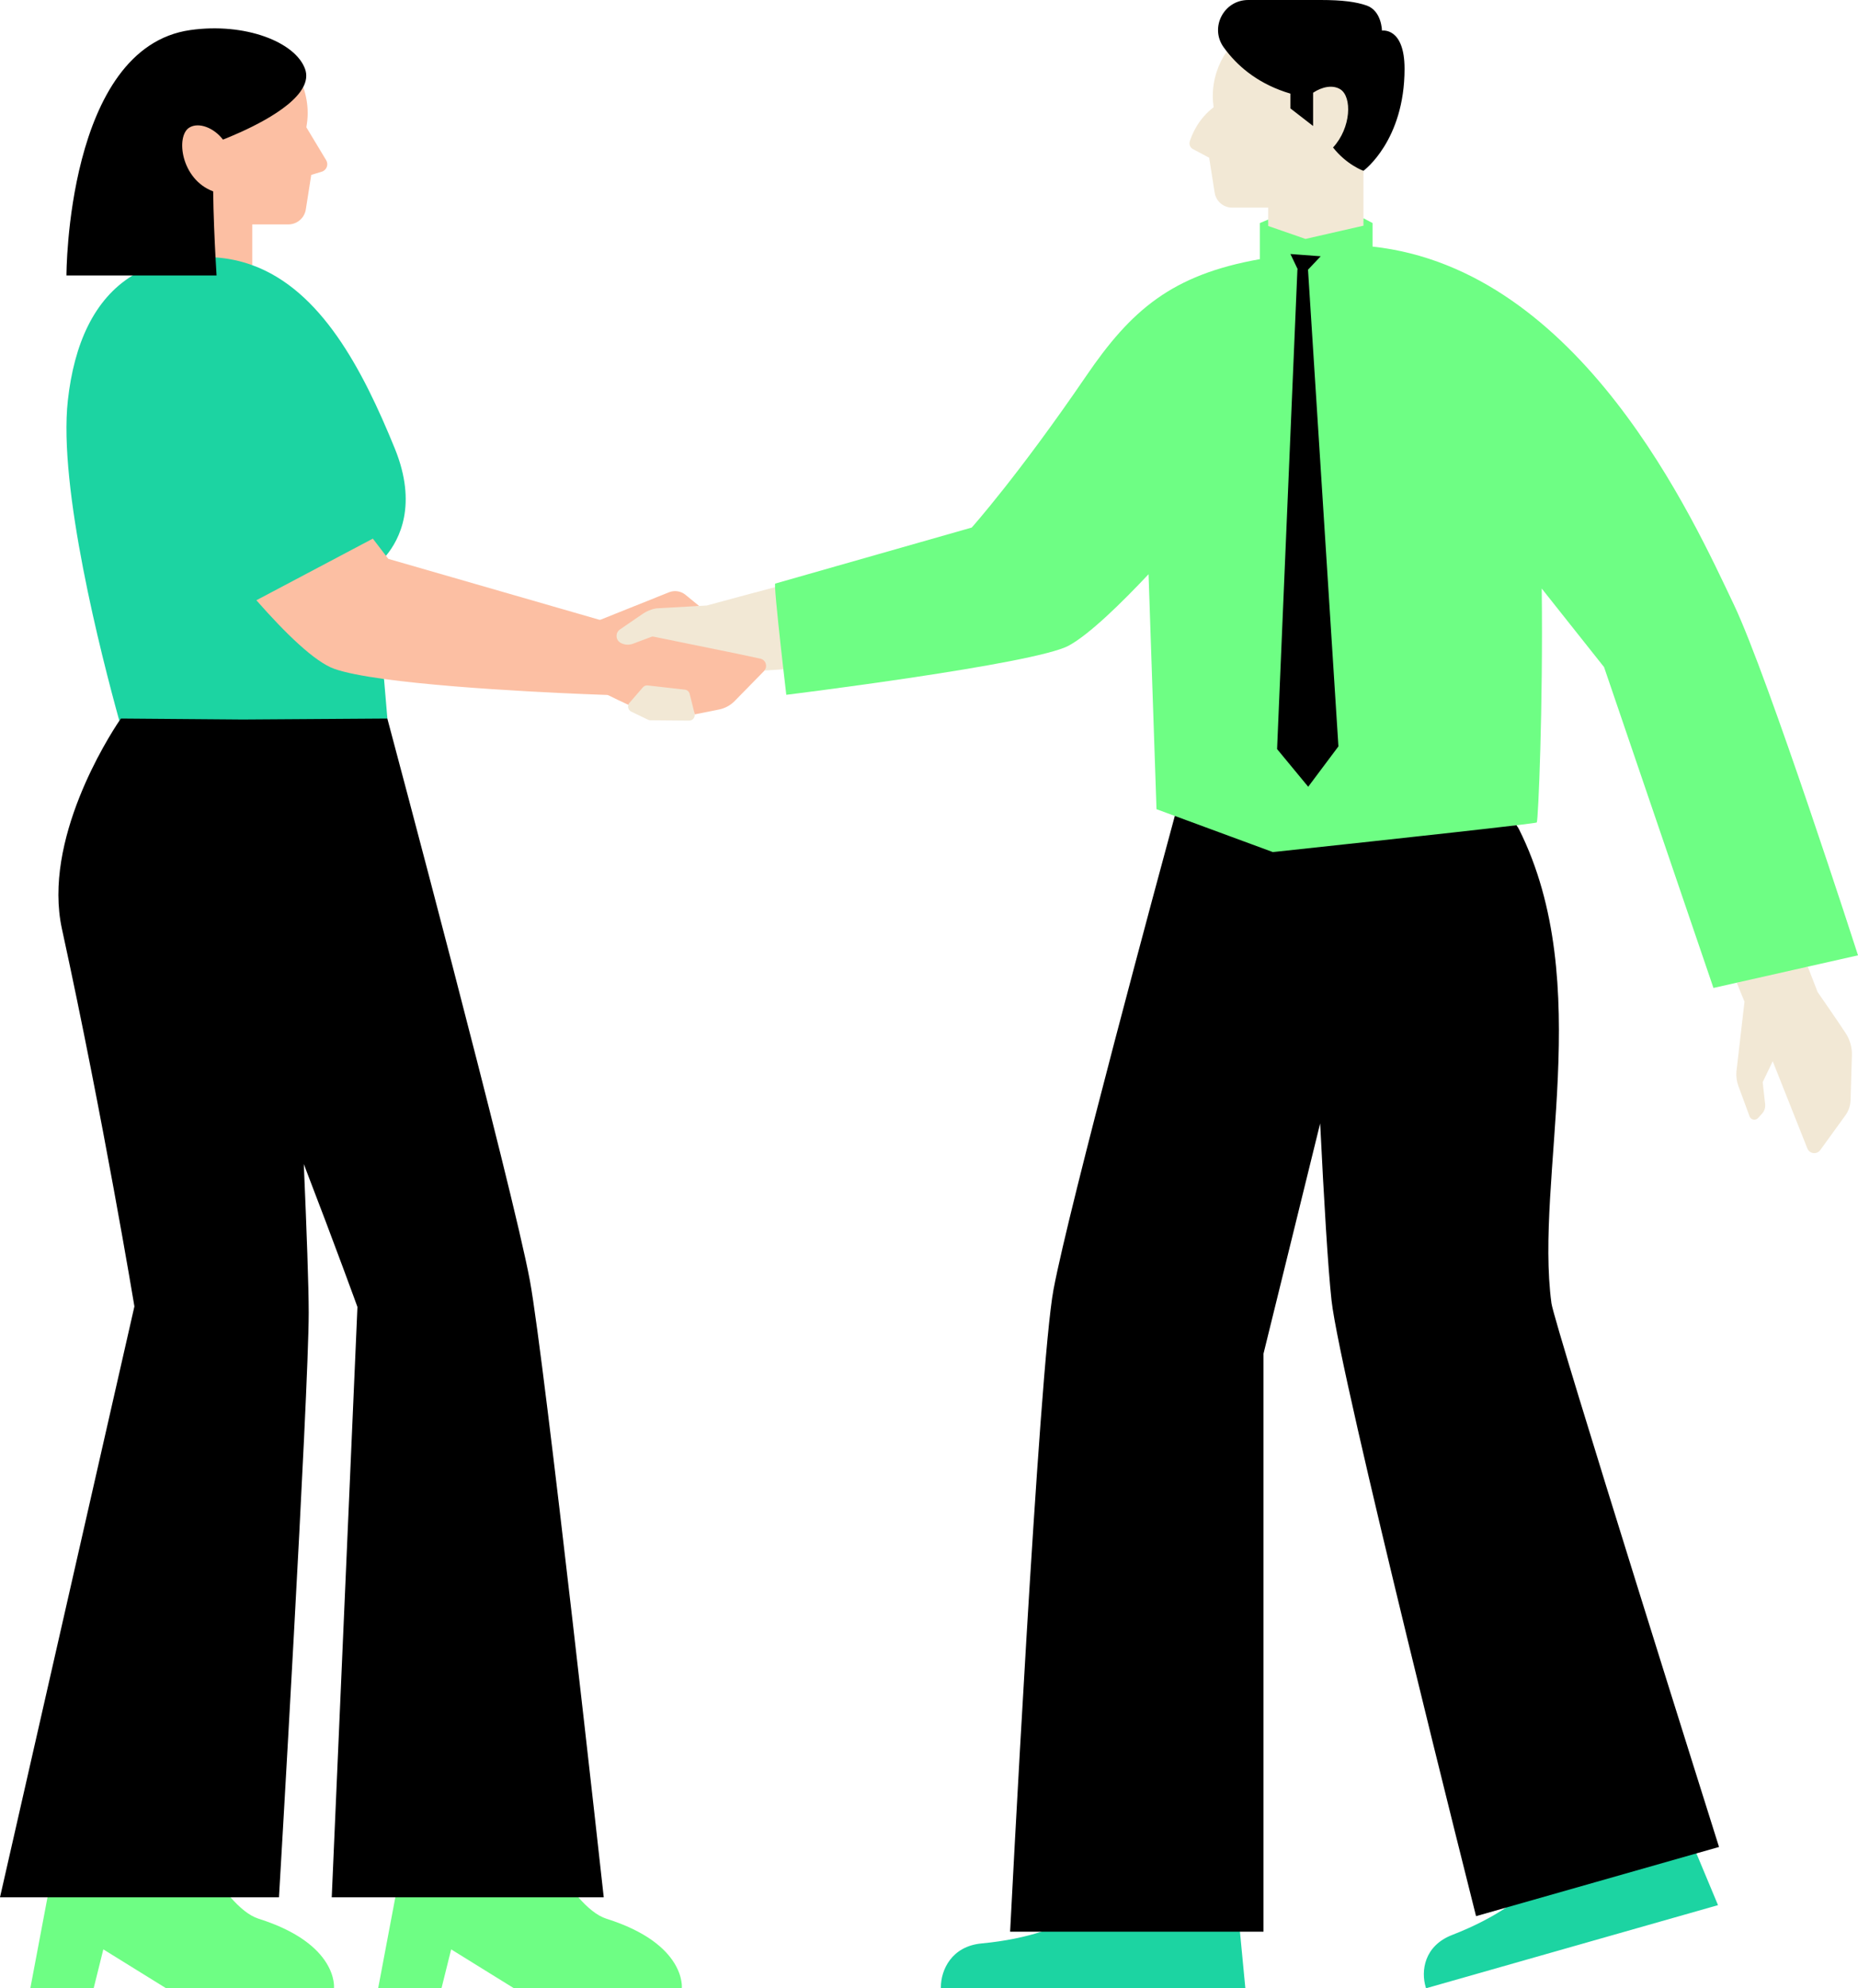 <?xml version="1.0" encoding="UTF-8" standalone="no"?><svg xmlns="http://www.w3.org/2000/svg" xmlns:xlink="http://www.w3.org/1999/xlink" fill="#000000" height="500" preserveAspectRatio="xMidYMid meet" version="1" viewBox="0.0 0.0 467.4 500.0" width="467.4" zoomAndPan="magnify"><g id="change1_1"><path d="M464.335,259.876c1.056,1.634,1.592,3.55,1.533,5.495l-0.341,11.313c-0.042,1.366-0.493,2.69-1.295,3.797 l-6.326,8.734c-0.867,1.197-2.715,0.96-3.251-0.418l-8.71-21.925l-2.522,5.272l0.616,5.532c0.095,0.859-0.182,1.716-0.762,2.355 l-1.033,1.138c-0.635,0.699-1.784,0.476-2.111-0.41l-2.818-7.638c-0.426-1.156-0.597-2.391-0.502-3.619l2.033-17.6l-1.947-4.782 l0.495-0.112l-0.191-0.469l-5.839,1.317l-27.396-80.335l-16.647-20.974l0.017,1.461c0.329,28.289-0.76,55.368-1.165,58.407 c-0.459,0.078-1.669,0.247-4.758,0.618l-0.884,0.106l0.551,0.699c0.242,0.308,0.446,0.627,0.607,0.95 c12.524,25.043,10.418,54.459,8.56,80.414c-1.012,14.122-1.967,27.461-0.459,38.613c0.699,5.168,38.838,126.234,42.014,136.312 l-5.729,1.631l5.432,13.011l-72.428,20.616c-0.949-3.417-0.619-9.595,6.391-12.318c5.179-2.013,9.779-4.346,13.674-6.936 l-0.413-0.896l-7.054,2.008c-2.28-9.047-34.187-135.834-36.22-154.303c-0.788-7.159-1.749-22.117-2.855-44.457l-0.984-0.095 l-14.268,57.967v144.918h-5.977l1.361,14.229h-75.544c0.101-3.608,2.247-9.565,9.781-10.278c5.553-0.524,10.653-1.525,15.161-2.975 l-0.153-0.976h-7.347c0.489-9.507,7.373-142.277,10.883-160.895c3.966-21.033,26.106-102.868,30.505-119.06l0.12-0.441l-4.719-1.739 l-2.031-59.954l-0.823,0.875c-8.873,9.436-15.783,15.618-19.984,17.878c-8.06,4.339-64.417,11.489-70.342,12.231 c-0.111-0.944-0.368-3.146-0.683-5.915l-0.054-0.475l-0.477,0.032c-0.008,0.001-0.015,0.001-0.022,0.002 c0.019,0.165,0.038,0.336,0.056,0.497c-2.042,0.14-3.672,0.246-4.76,0.315c0.132-0.161,0.221-0.338,0.29-0.52 c-0.104,0.007-0.226,0.015-0.322,0.021l-0.218,0.014l-0.153,0.188l-0.056,0.08l-7.395,7.546c-0.995,1.014-2.256,1.698-3.647,1.978 l-6.138,1.237l0.074,0.298c0.016,0.065,0.018,0.128,0.025,0.192c0.089,0.822-0.549,1.567-1.405,1.559l-9.732-0.083 c-0.209-0.002-0.414-0.05-0.602-0.141l-4.226-2.044c-0.659-0.319-0.929-1.06-0.719-1.704c0.051-0.155,0.128-0.305,0.236-0.442 l-0.028-0.013c-1.947-0.892-3.635-1.697-5.016-2.395c-0.161-0.081-0.386-0.115-0.476-0.125c-0.395-0.015-35.322-1.155-56.12-4.014 l-0.62-0.085l0.904,10.62c0.33,1.263,31.53,117.949,35.86,141.393c3.506,18.985,17.455,144.947,18.503,154.437h-6.937l0.729,0.83 c2.608,2.972,5.057,4.833,7.278,5.533c17.265,5.447,18.575,14.424,18.638,16.518h-41.593l-16.261-10.069l-2.502,10.069H95.732 l4.321-22.881H83.975l6.447-148.028l-0.034-0.093c-0.054-0.148-5.457-15.068-13.498-35.943l-0.966,0.201 c0.818,18.897,1.233,31.47,1.233,37.369c0,19.354-6.951,138.002-7.451,146.494H56.883l0.729,0.83 c2.608,2.972,5.057,4.833,7.278,5.533c17.265,5.447,18.575,14.424,18.638,16.518H41.934l-16.262-10.069L23.17,499.5H8.231 l4.321-22.881H0.626l33.696-148.081l-0.016-0.097c-0.078-0.473-7.958-47.84-18.233-94.942c-4.792-21.969,11.123-47.138,14.361-51.96 l0.128-0.191l-0.062-0.222c-4.692-16.928-15.345-58.646-12.937-80.363c1.675-15.105,7.072-25.554,16.042-31.057l1.509-0.926H17.223 c0.101-5.631,1.829-56.63,30.714-60.724c1.987-0.282,4.007-0.424,6.004-0.424c10.877,0,20.27,4.159,22.333,9.89 c0.473,1.315,0.33,2.668-0.438,4.138l-0.101,0.191l0.071,0.205c0.726,2.084,1.094,4.23,1.094,6.378c0,1.123-0.107,2.261-0.329,3.482 l-0.034,0.186l5.086,8.449c0.232,0.387,0.273,0.85,0.112,1.271c-0.162,0.421-0.501,0.739-0.933,0.871L77.85,43.6l-1.415,8.995 c-0.303,1.935-1.946,3.34-3.906,3.34h-9.569v11.1l0.33,0.12c17.483,6.345,27.79,26.728,35.567,45.829 c5.681,13.956,1.095,22.573-2.144,26.467l-0.255,0.307l0.934,1.22l53.161,15.336c0.107,0.032,0.224,0.049,0.341,0.049 c0.102,0,0.204-0.013,0.303-0.038l17.278-6.912c0.432-0.173,0.887-0.261,1.352-0.261c0.837,0,1.655,0.292,2.303,0.821l2.997,2.451 l0.739-0.042l1.925-0.109c5.522-1.506,11.351-3.069,17.185-4.617c0.006,0.149,0.016,0.329,0.027,0.51 c0.034-0.009,0.068-0.018,0.101-0.027l0.388-0.103l-0.017-0.401c-0.009-0.224-0.012-0.38-0.011-0.489l49.258-14.039L244.82,133 c0.117-0.131,11.95-13.437,28.828-38.163c10.829-15.865,20.949-25.213,43.377-29.175l0.413-0.073v-9.167l1.592-0.667v-0.542v-2.997 h-9.069c-2.193,0-4.06-1.596-4.401-3.762l-1.38-8.785l-4.087-2.178c-0.692-0.369-1.029-1.174-0.794-1.922 c0.614-1.956,2.223-5.707,6.002-8.603c-0.125-0.902-0.212-1.816-0.212-2.752c0-4.194,1.302-8.08,3.515-11.289 c0.107,0.136,0.222,0.272,0.333,0.409c0.028-0.041,0.051-0.084,0.079-0.124l0.21-0.303l-0.228-0.29 c-0.266-0.338-0.521-0.675-0.763-1.012c-1.558-2.159-1.76-4.87-0.541-7.251c1.234-2.412,3.585-3.853,6.288-3.853h18.25 c5.18,0,8.69,0.418,11.385,1.355c3.432,1.194,3.529,5.803,3.53,5.849l0.008,0.584l0.575-0.097c0.014-0.002,0.116-0.016,0.278-0.016 c1.131,0,4.823,0.659,4.823,9.134c0,17.639-10.033,25.168-10.135,25.242l-0.205,0.149v0.051c0.312,0.138,0.497,0.206,0.497,0.206 s0.002-0.001,0.002-0.002v11.931l-0.001,0v0.565l1.789,0.939v6.067l0.446,0.048c50.531,5.497,78.82,65.142,89.471,87.596 l1.021,2.148c8.138,17.067,28.951,81.158,31.043,87.622l-12.67,2.857l0.183,0.472l0.493-0.111l2.468,6.373 C457.234,249.463,462.571,257.146,464.335,259.876z" fill="#f2e8d5"/></g><g id="change2_1"><path d="M45.833,74.5c-0.227-4.252,0.062-20.486-0.005-26.302c-8.102-2.998-7.388-20.562-3.919-22.698 c2.408-1.483,12.762-0.92,14.96,2c4.329-1.712,16.184,0.566,19.41-5.609c0.714,2.052,1.122,4.247,1.122,6.542 c0,1.221-0.127,2.411-0.337,3.571l4.988,8.288c0.656,1.09,0.114,2.505-1.102,2.878l-2.654,0.816l-1.366,8.686 c-0.34,2.166-2.207,3.762-4.4,3.762h-9.069v10.249C60.577,65.636,49.12,74.728,45.833,74.5z M191.238,165.628l-6.342-1.35l0,0.001 l-20.56-4.191c-0.134-0.027-0.272-0.016-0.401,0.032l-4.707,1.764c-1.005,0.376-2.124,0.303-3.071-0.201 c-1.319-0.703-1.421-2.553-0.189-3.398l5.72-3.921c1.016-0.696,2.171-1.165,3.385-1.373l10.793-0.609l-3.419-2.797 c-1.166-0.953-2.758-1.198-4.157-0.638l-17.217,6.892c-0.126,0.032-0.257,0.03-0.381-0.007l-53.003-15.29l-0.591-0.772 l-2.229-16.773l-43.333,22.17c7.345,8.353,19.498,26.602,24.403,28.333c2.744,0.969,15.346-3.482,20.664-2.75 c21.065,2.897,56.128,4.015,56.128,4.015s0.212,0.026,0.311,0.076c1.554,0.785,3.306,1.612,5.034,2.403 c0.056-0.172,0.139-0.339,0.267-0.487l3.379-3.905c0.305-0.352,0.763-0.531,1.225-0.478l9.338,1.058 c0.584,0.067,1.066,0.489,1.209,1.061l1.241,4.972c0.016,0.065,0.018,0.128,0.025,0.192l6.138-1.236 c1.484-0.299,2.844-1.037,3.905-2.118l7.393-7.54c0.042-0.043,0.066-0.094,0.103-0.139 C193.169,167.559,192.627,165.913,191.238,165.628z" fill="#fcbfa3"/></g><g id="change3_1"><path d="M84.018,500H41.792l-15.8-9.783L23.561,500H7.628l4.321-22.881l27.587-21.286l18.451,21.286 c2.267,2.583,4.69,4.642,7.053,5.387C85.273,488.89,84.018,500,84.018,500z M152.54,482.506c-2.363-0.745-4.785-2.804-7.053-5.387 l-18.952-17.286L99.45,477.119L95.129,500h15.933l2.431-9.783L129.292,500h42.226C171.518,500,172.773,488.89,152.54,482.506z M436.168,152.035c-10.08-21.141-38.406-84.316-90.888-90.025v-5.921l-2.288-1.201l-0.001,0v1.866l-14.581,3.33l-9.38-3.252v-1.618 l-2.092,0.876v9.081c-22.241,3.928-32.444,12.89-43.703,29.385c-17.055,24.985-28.788,38.112-28.788,38.112l-49.438,14.09 c-0.047,0.037-0.054,0.363-0.033,0.9c0.127,3.114,1.289,13.675,2.083,20.652c0.423,3.719,0.742,6.417,0.742,6.417 s62.371-7.694,71.018-12.349c5.242-2.822,13.456-10.899,20.111-17.976l2.002,59.089l4.604,1.697l25.728,38.647 c0,0,44.646-34.436,60.21-36.305c3.152-0.378,5.073-0.634,5.12-0.7c0.363-0.498,1.592-28.845,1.244-58.827l15.685,19.761 l27.514,80.679l5.862-1.322l17.866-4.03l12.639-2.851C467.405,240.239,444.811,170.162,436.168,152.035z" fill="#6efe84"/></g><g id="change4_1"><path d="M93.792,135.451l-29.299,15.498c7.345,8.353,14.715,15.524,19.621,17.256 c2.744,0.969,7.172,1.813,12.49,2.545l0.851,9.997c-0.005-0.02-0.014-0.051-0.014-0.051L63.409,220.69l-33.005-39.995 c0,0-0.144,0.206-0.385,0.564c-4.574-16.502-15.38-58.657-12.952-80.552c1.568-14.141,6.54-25.454,16.277-31.428l6.1-4.53 l14.774-0.017c3.287,0.228,6.358,0.904,9.243,1.95c17.263,6.265,27.698,26.066,35.859,46.111 c5.742,14.104,1.198,22.864-2.222,26.976L93.792,135.451z M426.752,466.084l-34.549-26.25l-13.337,39.881 c-3.455,2.296-7.889,4.675-13.579,6.886c-7.024,2.728-7.885,9.061-6.614,13.182L358.74,500l73.444-20.905L426.752,466.084z M290.536,462.167l-28.558,23.605c-3.992,1.283-8.946,2.374-15.055,2.952c-7.541,0.714-10.238,6.663-10.238,11.045V500h76.598 l-1.362-14.228L290.536,462.167z" fill="#1cd4a2"/></g><g id="change5_1"><path d="M133.308,322.092c3.671,19.876,18.57,155.027,18.57,155.027h-6.391H99.45H83.453l6.466-148.451 c0,0-5.362-14.822-13.495-35.934c0.731,16.889,1.234,30.864,1.234,37.391c0,20.22-7.479,146.994-7.479,146.994H57.987H11.949H0 l33.813-148.596c0,0-7.838-47.283-18.229-94.917c-4.883-22.387,11.709-48.288,14.435-52.346c0.241-0.358,0.385-0.564,0.385-0.564 l30.671,0.247l0,0l36.366-0.247c0,0,0.008,0.031,0.014,0.051C98.032,182.906,128.984,298.677,133.308,322.092z M390.285,327.747 c-4.267-31.568,11.262-80.369-8.149-119.183c-0.184-0.368-0.407-0.712-0.662-1.035c-15.563,1.868-61.277,6.747-61.277,6.747 l-24.661-9.09c-3.741,13.773-26.51,97.861-30.513,119.098c-3.67,19.469-10.918,161.488-10.918,161.488h7.873h49.943h5.927V340.414 l14.253-57.908c0.937,18.937,1.955,36.293,2.857,44.487c2.126,19.313,36.359,154.87,36.359,154.87l7.549-2.149l22.695-6.46 l25.192-7.171l5.683-1.618C432.435,464.466,391.001,333.043,390.285,327.747z M321.264,188.372l7.83,9.476l7.601-10.15 l-7.649-119.877l3.187-3.372l-7.609-0.571l1.834,3.85l-0.078,0.025L321.264,188.372z M308.604,12.925 c3.306,4.205,8.359,8.364,16.021,10.621v3.72l5.7,4.419v-8.367c2.279-1.518,4.946-2.032,6.823-0.876 c3.028,1.865,2.762,9.699-1.805,14.646c3.411,4.364,7.646,5.87,7.646,5.87s0.002-0.001,0.002-0.002 c0.044-0.032,10.34-7.562,10.34-25.646c0-10.571-5.684-9.612-5.684-9.612s-0.051-4.988-3.866-6.315 C341.157,0.47,337.721,0,332.233,0h-18.25c-6.119,0-9.733,6.933-6.154,11.896C308.076,12.238,308.335,12.582,308.604,12.925z M54.481,69.28c0,0-0.116-1.798-0.263-4.547c-0.227-4.252-0.529-10.795-0.595-16.611c-8.102-2.998-9.474-13.895-6.005-16.031 c2.408-1.483,6.27,0.099,8.469,3.019c4.329-1.712,16.966-7.045,20.192-13.22c0.772-1.478,1.017-3.003,0.465-4.539 c-2.451-6.81-15.132-11.739-28.877-9.791c-31.211,4.423-31.15,61.719-31.15,61.719h16.627H54.481z"/></g></svg>